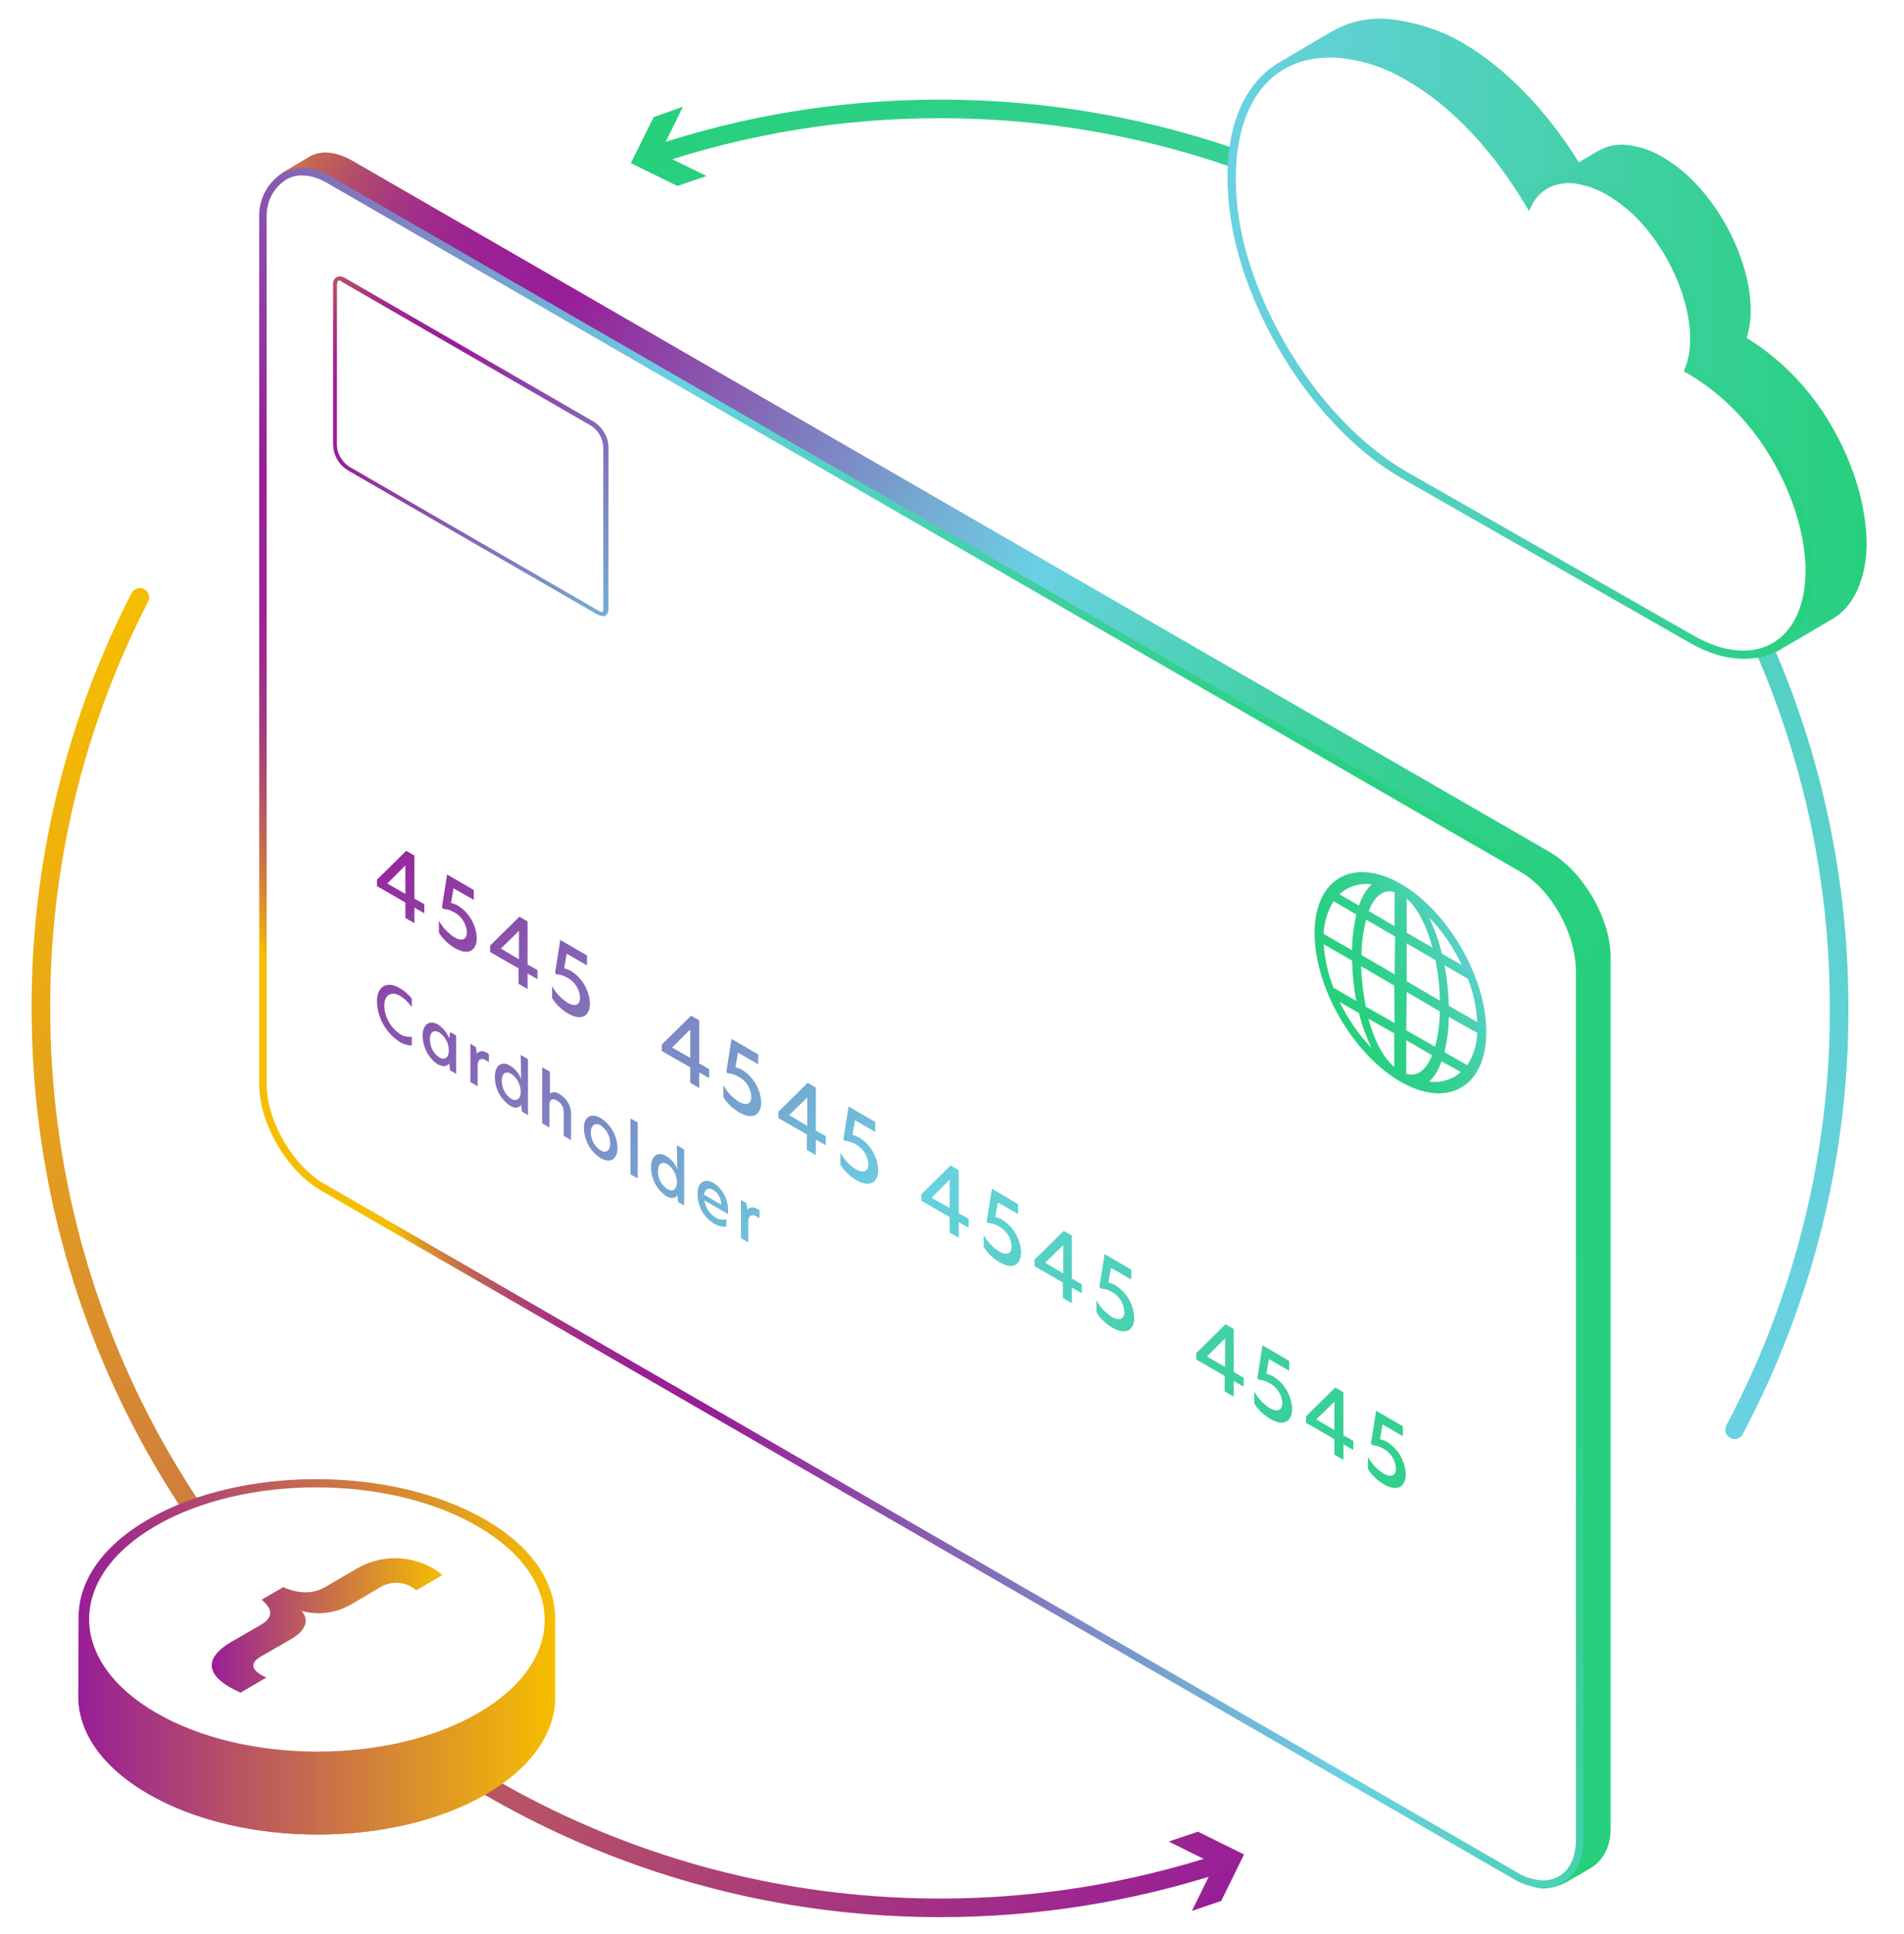 <svg width="512" height="520" viewBox="0 0 512 520" fill="none" xmlns="http://www.w3.org/2000/svg">
<path d="M466.439 384.398C484.953 349.454 494.673 310.575 494.557 271.118C494.557 137.588 386.252 29.283 252.722 29.283C226.572 29.283 200.653 33.449 175.891 41.78" stroke="url(#paint0_linear_922_51110)" stroke-width="5" stroke-miterlimit="10" stroke-linecap="round"/>
<path d="M183.642 28.705L177.509 41.202L190.006 47.334L182.137 49.996L169.641 43.863L175.773 31.482L183.642 28.705Z" fill="url(#paint1_linear_922_51110)"/>
<path d="M416.796 229.115L94.889 43.284C90.261 40.623 86.211 40.392 83.203 42.127L76.376 46.177C72.673 48.491 70.706 52.773 70.706 57.17L70.012 291.02C70.012 298.888 74.062 308.03 79.963 314.278C81.814 316.361 84.013 318.096 86.327 319.485L408.002 505.2C410.084 506.473 412.746 507.746 415.06 507.746C417.837 507.63 420.151 506.82 422.465 505.316C425.937 503.349 427.672 502.307 427.672 502.307C430.681 500.572 433.111 496.985 433.111 491.778V257.58C433.226 247.166 425.821 234.438 416.796 229.115Z" fill="url(#paint2_linear_922_51110)"/>
<path d="M414.945 506.586C412.284 506.47 409.623 505.66 407.424 504.272L86.675 319.135C77.881 314.044 70.707 301.663 70.707 291.48L71.401 58.324C71.401 53.117 73.253 49.183 76.608 47.332C79.964 45.365 84.245 45.827 88.874 48.373L409.623 233.51C418.417 238.601 425.591 250.982 425.591 261.164L424.896 494.321C424.896 499.528 423.045 503.462 419.689 505.313C418.185 506.123 416.565 506.586 414.945 506.586Z" fill="white"/>
<path d="M414.942 506.589C412.28 506.473 409.619 505.663 407.421 504.275L86.672 319.138C77.878 314.047 70.704 301.666 70.704 291.484V58.327C70.588 53.815 72.786 49.649 76.605 47.335C77.993 46.525 79.613 46.178 81.233 46.178C83.663 46.178 86.209 46.988 88.754 48.492L409.503 233.628C418.066 238.604 424.777 250.754 424.777 261.283V494.44C424.777 499.647 422.926 503.581 419.57 505.432C418.182 506.126 416.677 506.589 414.942 506.589Z" stroke="url(#paint3_linear_922_51110)" stroke-width="2" stroke-miterlimit="10"/>
<path d="M162 165.594C161.421 165.594 160.958 165.363 160.495 165.131L93.383 126.368C91.069 124.864 89.681 122.434 89.565 119.657V76.497C89.449 75.687 89.796 74.993 90.491 74.53C91.3 74.183 92.111 74.299 92.805 74.761L159.917 113.524C162.115 115.029 163.619 117.574 163.619 120.236V163.511C163.735 164.321 163.388 165.015 162.81 165.594C162.462 165.594 162.231 165.71 162 165.594ZM91.185 75.456C91.069 75.456 91.069 75.456 90.953 75.456C90.838 75.456 90.722 75.803 90.606 76.497V119.773C90.722 122.087 91.995 124.17 93.846 125.443L160.958 164.205C161.537 164.553 161.884 164.553 162 164.553C162.115 164.553 162.231 164.205 162.231 163.511V120.236C162.115 117.921 160.958 115.839 159.107 114.566L91.995 75.803C91.879 75.571 91.532 75.456 91.185 75.456Z" fill="url(#paint4_linear_922_51110)"/>
<path d="M331.75 368.891L334.412 370.395V372.825L331.75 371.321V375.486L329.32 374.098V369.932L321.684 365.535V363.799L329.552 356.047L331.75 357.32V368.891ZM329.436 367.502V359.865L324.576 364.725L329.436 367.502Z" fill="url(#paint5_linear_922_51110)"/>
<path d="M346.673 365.888V368.55L341.235 365.425L340.541 369.36C341.119 369.475 341.582 369.707 342.161 369.938C345.285 371.789 347.252 375.029 347.483 378.732C347.483 381.741 345.632 383.823 341.582 381.509C339.846 380.468 338.342 379.079 337.301 377.344V374.104C338.226 375.955 339.731 377.459 341.466 378.616C343.549 379.773 344.822 379.195 344.822 377.228C344.706 374.914 343.318 372.831 341.235 371.789C340.425 371.327 339.384 370.979 338.458 370.979L338.111 370.517L339.499 361.723L346.673 365.888Z" fill="url(#paint6_linear_922_51110)"/>
<path d="M219.395 303.984L222.056 305.489V307.919L219.395 306.414V310.58L216.965 309.191V305.026L209.328 300.629V298.893L217.196 291.141L219.395 292.413V303.984ZM217.081 302.712V295.075L212.221 299.819L217.081 302.712Z" fill="url(#paint7_linear_922_51110)"/>
<path d="M185.606 276.791V284.428L180.746 281.65L185.606 276.791ZM188.036 274.361L185.837 273.088L177.969 280.84V282.576L185.606 286.973V291.139L188.036 292.527V288.362L190.697 289.866V287.436L188.036 285.932V274.361ZM185.606 284.543L180.746 281.766Z" fill="url(#paint8_linear_922_51110)"/>
<path d="M127.404 239.294V241.956L121.965 238.832L121.271 242.766C121.85 242.882 122.313 243.113 122.891 243.344C126.015 245.196 127.982 248.436 128.214 252.138C128.214 255.147 126.362 257.23 122.313 254.915C120.577 253.874 119.073 252.485 118.031 250.75V247.51C118.957 249.361 120.461 250.866 122.197 252.023C124.28 253.18 125.552 252.601 125.552 250.634C125.437 248.32 124.048 246.237 121.965 245.196C121.155 244.733 120.114 244.386 119.188 244.386L118.841 243.923L120.23 235.129L127.404 239.294Z" fill="url(#paint9_linear_922_51110)"/>
<path d="M157.837 256.886V259.548L152.399 256.423L151.705 260.358C152.283 260.473 152.746 260.705 153.325 260.936C156.449 262.788 158.416 266.027 158.647 269.73C158.647 272.739 156.796 274.821 152.746 272.507C151.01 271.466 149.506 270.077 148.465 268.342V265.102C149.391 266.953 150.895 268.457 152.63 269.614C154.713 270.772 155.986 270.193 155.986 268.226C155.87 265.912 154.482 263.829 152.399 262.787C151.589 262.325 150.548 261.978 149.622 261.978L149.275 261.515L150.663 252.721L157.837 256.886Z" fill="url(#paint10_linear_922_51110)"/>
<path d="M203.888 283.5V286.161L198.45 283.037L197.756 286.971C198.334 287.087 198.797 287.318 199.375 287.549C202.5 289.401 204.467 292.641 204.698 296.343C204.698 299.352 202.847 301.435 198.797 299.12C197.061 298.079 195.557 296.691 194.516 294.955V291.715C195.441 293.566 196.946 295.071 198.681 296.228C200.764 297.385 202.037 296.806 202.037 294.839C201.921 292.525 200.533 290.442 198.45 289.401C197.64 288.938 196.598 288.591 195.673 288.591L195.326 288.128L196.714 279.334L203.888 283.5Z" fill="url(#paint11_linear_922_51110)"/>
<path d="M235.361 301.669V304.331L229.922 301.207L229.228 305.141C229.807 305.257 230.27 305.488 230.848 305.719C233.972 307.571 235.939 310.811 236.171 314.513C236.171 317.522 234.319 319.605 230.27 317.29C228.534 316.249 227.03 314.86 225.988 313.125V309.885C226.914 311.736 228.418 313.241 230.154 314.398C232.237 315.555 233.509 314.976 233.509 313.009C233.394 310.695 232.005 308.612 229.922 307.571C229.112 307.108 228.071 306.761 227.145 306.761L226.798 306.298L228.187 297.504L235.361 301.669Z" fill="url(#paint12_linear_922_51110)"/>
<path d="M257.809 326.195L260.47 327.7V330.13L257.809 328.625V332.791L255.379 331.402V327.237L247.742 322.84V321.104L255.61 313.352L257.809 314.624V326.195ZM255.379 324.807V317.17L250.519 322.03L255.379 324.807Z" fill="url(#paint13_linear_922_51110)"/>
<path d="M273.776 323.763V326.425L268.338 323.3L267.644 327.235C268.222 327.35 268.685 327.582 269.264 327.813C272.388 329.664 274.355 332.904 274.586 336.607C274.586 339.616 272.735 341.698 268.801 339.384C267.065 338.343 265.561 336.954 264.52 335.219V331.979C265.445 333.83 266.949 335.334 268.685 336.491C270.768 337.648 272.041 337.07 272.041 335.103C271.925 332.789 270.536 330.706 268.454 329.664C267.644 329.202 266.602 328.854 265.677 328.854L265.329 328.392L266.718 319.598L273.776 323.763Z" fill="url(#paint14_linear_922_51110)"/>
<path d="M288.243 343.785L290.904 345.29V347.719L288.243 346.215V350.381L285.813 348.992V344.827L278.176 340.43V338.694L286.044 330.941L288.243 332.214V343.785ZM285.928 342.397V334.76L281.069 339.504L285.928 342.397Z" fill="url(#paint15_linear_922_51110)"/>
<path d="M304.208 341.355V344.016L298.77 340.892L298.076 344.826C298.654 344.942 299.117 345.173 299.696 345.405C302.82 347.256 304.787 350.496 305.018 354.199C305.018 357.207 303.167 359.29 299.117 356.976C297.382 355.934 295.877 354.546 294.836 352.81V349.57C295.762 351.422 297.266 352.926 299.002 354.083C301.084 355.24 302.357 354.662 302.357 352.695C302.241 350.38 300.853 348.298 298.77 347.256C297.96 346.793 296.919 346.446 295.993 346.446L295.646 345.983L297.034 337.189L304.208 341.355Z" fill="url(#paint16_linear_922_51110)"/>
<path d="M361.254 385.902L363.916 387.407V389.837L361.254 388.332V392.498L358.824 391.109V386.944L351.188 382.547V380.811L359.056 373.059L361.254 374.331V385.902ZM358.824 384.514V376.877L353.965 381.621L358.824 384.514Z" fill="url(#paint17_linear_922_51110)"/>
<path d="M377.224 383.47V386.132L371.786 383.007L371.091 386.942C371.67 387.057 372.133 387.289 372.711 387.52C375.836 389.371 377.803 392.611 378.034 396.314C378.034 399.323 376.183 401.405 372.133 399.091C370.397 398.05 368.893 396.661 367.852 394.926V391.686C368.777 393.537 370.281 395.041 372.017 396.198C374.1 397.356 375.373 396.777 375.373 394.81C375.257 392.496 373.868 390.413 371.786 389.371C370.976 388.909 369.934 388.562 369.009 388.562L368.662 388.099L370.05 379.305L377.224 383.47Z" fill="url(#paint18_linear_922_51110)"/>
<path d="M111.434 241.609L114.095 243.114V245.544L111.434 244.039V248.205L109.004 246.816V242.651L101.367 238.254V236.518L109.235 228.766L111.434 230.038V241.609ZM109.004 240.337V232.7L104.144 237.56L109.004 240.337Z" fill="url(#paint19_linear_922_51110)"/>
<path d="M141.868 259.318L144.529 260.823V263.253L141.868 261.748V265.914L139.438 264.525V260.36L131.801 255.963V254.227L139.669 246.475L141.868 247.747V259.318ZM139.553 257.93V250.293L134.694 255.037L139.553 257.93Z" fill="url(#paint20_linear_922_51110)"/>
<path d="M140.017 283.619L141.984 284.776V299.819L140.364 298.893L140.133 297.042C139.554 297.967 138.397 298.083 137.124 297.273C134.578 295.537 133.074 292.645 133.074 289.52C133.074 286.28 135.041 285.239 137.124 286.512C138.513 287.322 139.554 288.595 140.133 290.099L140.017 283.619ZM137.471 295.422C138.86 296.232 140.017 295.537 140.017 293.57C140.017 291.603 139.091 289.867 137.471 288.71C135.967 287.9 134.926 288.595 134.926 290.562C134.926 292.529 135.851 294.38 137.471 295.422Z" fill="url(#paint21_linear_922_51110)"/>
<path d="M121.038 277.479L122.658 278.405V288.703L121.038 287.777L120.807 285.926C120.113 286.852 119.071 286.852 117.683 286.157C115.137 284.422 113.749 281.529 113.633 278.52C113.633 275.281 115.6 274.239 117.683 275.396C119.071 276.322 120.228 277.595 120.807 279.215L121.038 277.479ZM118.146 284.306C119.534 285.116 120.691 284.422 120.691 282.455C120.691 280.487 119.765 278.752 118.146 277.595C116.641 276.785 115.6 277.479 115.6 279.446C115.6 281.413 116.526 283.265 118.146 284.306Z" fill="url(#paint22_linear_922_51110)"/>
<path d="M107.5 265.682C108.773 266.376 109.814 267.417 110.74 268.459V270.773C109.93 269.616 108.888 268.574 107.616 267.764C105.417 266.492 103.334 267.302 103.334 270.426C103.45 273.55 105.07 276.327 107.616 278.063C108.541 278.641 109.698 278.873 110.74 278.757V281.071C109.583 281.071 108.426 280.724 107.5 280.145C103.797 277.715 101.483 273.666 101.367 269.269C101.367 264.987 104.26 263.715 107.5 265.682Z" fill="url(#paint23_linear_922_51110)"/>
<path d="M130.877 283.037C131.109 283.153 131.34 283.269 131.456 283.5V285.583C131.225 285.467 130.993 285.236 130.762 285.12C129.605 284.426 128.448 284.542 128.448 286.509V292.063L126.48 290.906V280.607L127.985 281.533L128.216 283.269C129.026 282.343 130.067 282.575 130.877 283.037Z" fill="url(#paint24_linear_922_51110)"/>
<path d="M147.884 288.13V294.031C148.694 293.452 149.619 293.568 150.429 294.147C152.396 295.304 153.669 297.387 153.553 299.701V306.528L151.586 305.371V299.238C151.702 297.849 151.008 296.577 149.735 295.882C148.694 295.304 147.768 295.42 147.768 296.924V303.172L145.801 302.015V286.973L147.884 288.13Z" fill="url(#paint25_linear_922_51110)"/>
<path d="M161.537 300.627C164.314 302.363 165.934 305.371 166.05 308.611C166.05 311.735 164.082 312.892 161.537 311.388C158.76 309.652 157.14 306.644 157.024 303.404C156.908 300.28 158.991 299.123 161.537 300.627ZM161.537 309.305C162.81 310.115 164.082 309.537 164.082 307.454C164.082 305.487 163.157 303.751 161.537 302.594C160.264 301.784 158.876 302.363 158.876 304.445C158.876 306.412 159.917 308.264 161.537 309.305Z" fill="url(#paint26_linear_922_51110)"/>
<path d="M171.491 301.782V316.824L169.523 315.783V300.74L171.491 301.782Z" fill="url(#paint27_linear_922_51110)"/>
<path d="M195.79 325.622C195.79 325.853 195.79 326.2 195.79 326.432L189.426 322.729C189.657 324.696 190.814 326.316 192.434 327.357C193.244 327.936 194.401 328.052 195.327 327.82V329.787C194.285 329.903 193.128 329.672 192.203 329.093C189.31 327.473 187.574 324.349 187.574 320.993C187.574 317.753 189.541 316.712 191.971 318.101C194.401 319.721 195.905 322.613 195.79 325.622ZM189.31 321.225L193.938 323.886C193.938 322.266 193.128 320.762 191.855 319.952C190.583 319.258 189.541 319.605 189.31 321.225Z" fill="url(#paint28_linear_922_51110)"/>
<path d="M182.021 307.918L183.988 309.075V324.117L182.368 323.192L182.136 321.34C181.558 322.266 180.401 322.382 179.128 321.572C176.582 319.836 175.078 316.943 175.078 313.819C175.078 310.579 177.045 309.538 179.128 310.811C180.517 311.621 181.558 312.894 182.136 314.398L182.021 307.918ZM179.475 319.72C180.864 320.53 182.021 319.836 182.021 317.869C182.021 315.902 181.095 314.166 179.475 313.009C177.971 312.199 176.929 312.894 176.929 314.861C176.929 316.828 177.855 318.679 179.475 319.72Z" fill="url(#paint29_linear_922_51110)"/>
<path d="M203.655 325.037C203.886 325.153 204.118 325.269 204.233 325.5V327.583C204.002 327.352 203.771 327.236 203.539 327.12C202.382 326.426 201.225 326.542 201.225 328.509V334.063L199.258 332.906V322.607L200.762 323.533L200.993 325.269C201.688 324.343 202.845 324.575 203.655 325.037Z" fill="url(#paint30_linear_922_51110)"/>
<path d="M376.762 237.674C363.918 230.269 353.504 236.17 353.504 250.865C353.504 265.561 363.802 283.38 376.53 290.785C389.258 298.191 399.672 292.174 399.672 277.594C399.788 263.015 389.49 245.08 376.762 237.674ZM358.595 242.303C359.058 241.608 359.637 241.03 360.215 240.451C362.529 238.253 365.769 237.327 368.893 237.79C367.968 238.6 367.273 239.526 366.695 240.567C366.232 241.493 365.769 242.418 365.422 243.46L360.215 240.451C359.637 241.03 359.058 241.608 358.595 242.303L364.728 245.89C364.034 249.014 363.571 252.254 363.571 255.494L355.934 251.097C356.05 247.973 356.975 244.964 358.595 242.303ZM355.934 253.874L363.571 258.271C363.686 261.974 364.034 265.561 364.728 269.148L358.595 265.561C357.091 261.858 356.281 257.924 355.934 253.874ZM368.778 281.76C365.306 278.057 362.414 273.892 360.215 269.379L365.422 272.387C366.232 275.627 367.389 278.751 368.778 281.76ZM374.91 286.851C371.786 284.19 369.472 279.446 367.968 273.892L374.91 277.826V286.851ZM375.026 275.049L367.273 270.652C366.579 267.065 366.116 263.362 366.001 259.775L374.91 264.982L375.026 275.049ZM375.026 261.973L366.116 256.767C366.116 253.527 366.579 250.402 367.389 247.278L375.142 251.791L375.026 261.973ZM375.026 249.014L368.083 244.964C368.315 244.27 368.662 243.691 368.893 243.113C370.05 241.03 372.018 238.947 375.026 239.873V249.014ZM394.697 263.131C396.201 266.833 397.011 270.767 397.242 274.817L389.606 270.42C389.49 266.833 389.143 263.131 388.448 259.544L394.697 263.131ZM393.077 259.428L387.754 256.419C386.944 253.064 385.787 249.824 384.283 246.7C387.986 250.402 390.878 254.799 393.077 259.428ZM378.266 241.608C381.39 244.27 383.704 249.245 385.209 254.799L378.266 250.75V241.608ZM378.266 253.642L386.019 258.155C386.713 261.742 387.176 265.329 387.176 269.032L378.266 263.825V253.642ZM378.266 266.718L387.176 271.925C387.176 275.164 386.713 278.289 385.903 281.413L378.15 277.016L378.266 266.718ZM378.15 288.703V279.677L385.093 283.727C384.861 284.306 384.63 284.884 384.283 285.463C383.126 287.545 381.159 289.628 378.15 288.703ZM392.845 288.24C390.531 290.323 387.291 291.248 384.283 290.785C385.209 289.975 385.903 289.05 386.481 288.008C386.944 287.198 387.291 286.273 387.638 285.347L392.845 288.24ZM397.242 277.71C397.127 280.834 396.201 283.843 394.581 286.388L388.448 282.917C389.143 279.793 389.606 276.553 389.606 273.429L397.242 277.71Z" fill="url(#paint31_linear_922_51110)"/>
<path d="M37.614 160.617C20.026 194.752 10.885 232.705 11.001 271.121C11.001 404.65 119.306 512.955 252.836 512.955C278.523 512.955 303.98 508.905 328.395 500.921" stroke="url(#paint32_linear_922_51110)" stroke-width="5" stroke-miterlimit="10" stroke-linecap="round"/>
<path d="M320.526 513.761L326.658 501.265L314.277 495.132L322.146 492.471L334.527 498.603L328.394 511.1L320.526 513.761Z" fill="url(#paint33_linear_922_51110)"/>
<path d="M492.932 115.252C487.378 105.301 479.394 96.854 469.674 90.837C473.377 79.844 467.476 61.562 456.136 49.528C453.475 46.636 450.466 44.206 447.111 42.239C444.218 40.503 440.978 39.346 437.622 38.999C434.961 38.651 432.184 39.23 429.87 40.503L424.547 43.627C415.637 29.279 404.645 18.171 393.421 11.575C387.751 8.22 380.924 6.021 374.329 5.211C368.89 4.517 363.336 5.558 358.592 8.22C358.592 8.22 347.6 14.584 344.244 16.666C335.334 21.989 330.938 31.94 330.938 47.214C331.053 55.082 332.326 62.951 334.756 70.472C342.393 94.887 359.287 117.566 378.147 128.443L455.558 172.644C464.236 177.62 472.22 178.314 478.005 175.074L492.816 166.396C498.486 163.04 501.957 155.635 501.957 145.683C501.726 135.964 498.602 125.203 492.932 115.252Z" fill="url(#paint34_linear_922_51110)"/>
<path d="M468.75 176.113C464.353 176.113 459.725 174.724 454.865 171.947L377.455 127.746C358.941 117.1 342.279 94.768 334.757 70.816C332.443 63.411 331.17 55.774 331.055 47.906C331.055 36.219 334.063 26.962 339.964 21.177C344.477 16.664 350.494 14.35 357.437 14.35C358.478 14.35 359.519 14.35 360.561 14.465C367.156 15.275 373.289 17.358 378.959 20.714C390.761 27.541 402.101 39.459 410.895 54.385C413.093 50.451 416.912 48.137 421.772 48.137C422.234 48.137 422.813 48.137 423.276 48.253C426.631 48.716 429.871 49.757 432.764 51.493C436.004 53.46 439.012 55.774 441.558 58.551C452.782 70.469 458.452 88.751 454.286 99.397L454.402 99.512C475.345 111.546 486.685 136.308 486.685 153.318C486.685 161.07 484.602 167.319 480.552 171.369C477.428 174.493 473.378 176.113 468.75 176.113Z" stroke="url(#paint35_linear_922_51110)" stroke-width="2" stroke-miterlimit="10"/>
<path d="M432.182 52.416C435.306 54.267 438.199 56.581 440.745 59.243C451.622 70.93 457.291 88.633 453.126 98.931L452.779 99.857L453.82 100.436C474.417 112.354 485.409 136.422 485.525 153.315C485.525 172.523 472.102 180.392 455.44 170.903L378.03 126.702C359.748 116.057 343.317 94.072 335.911 70.467C333.597 63.177 332.324 55.54 332.324 47.903C332.324 26.381 343.085 14 360.558 15.62C366.922 16.314 373.054 18.397 378.493 21.753C390.179 28.464 401.519 40.382 410.429 55.54L411.239 56.813L411.586 55.887C413.553 51.259 417.834 48.829 423.273 49.292C426.397 49.755 429.405 50.796 432.182 52.416Z" fill="white"/>
<path d="M149.273 435.423C149.273 425.588 143.372 416.099 130.413 408.578C105.304 394.115 64.689 394.115 39.812 408.578C27.43 415.752 21.182 425.241 21.182 434.729L21.066 456.02C21.066 465.623 27.315 475.112 40.043 482.402C65.152 496.865 105.766 496.865 130.644 482.402C143.025 475.227 149.273 465.739 149.273 456.367V435.423Z" fill="url(#paint36_linear_922_51110)"/>
<g filter="url(#filter0_f_922_51110)">
<path d="M149.273 435.423C149.273 425.588 143.372 416.099 130.413 408.578C105.304 394.115 64.689 394.115 39.812 408.578C27.43 415.752 21.182 425.241 21.182 434.729L21.066 456.02C21.066 465.623 27.315 475.112 40.043 482.402C65.152 496.865 105.766 496.865 130.644 482.402C143.025 475.227 149.273 465.739 149.273 456.367V435.423Z" fill="url(#paint37_linear_922_51110)"/>
</g>
<path d="M128.329 410.314C104.377 396.429 65.614 396.429 41.778 410.314C17.942 424.2 18.057 446.647 42.009 460.533C65.961 474.418 104.84 474.418 128.676 460.533C152.513 446.647 152.397 424.2 128.329 410.314Z" fill="white"/>
<path d="M116.41 421.654C109.93 417.951 102.062 418.066 95.698 421.885L87.598 426.629C85.399 427.902 81.812 429.175 76.142 426.745L70.357 430.1C74.407 433.456 72.324 435.539 70.241 436.812L62.026 441.556C55.778 445.258 54.852 449.54 61.679 453.59C62.72 454.168 63.646 454.631 64.687 455.094L71.63 451.044C71.167 450.813 70.82 450.697 70.473 450.465C67.001 448.498 67.696 446.763 70.357 445.258L78.225 440.746C81.35 438.894 83.664 436.233 81.118 433.109C85.631 434.382 90.375 433.687 94.425 431.373L102.062 426.86C104.839 425.125 108.31 425.125 110.971 426.86C111.318 427.092 111.666 427.323 112.013 427.555L118.955 423.505C118.261 422.811 117.335 422.232 116.41 421.654Z" fill="url(#paint38_linear_922_51110)"/>
<defs>
<filter id="filter0_f_922_51110" x="6.066" y="382.73" width="158.207" height="125.52" filterUnits="userSpaceOnUse" color-interpolation-filters="sRGB">
<feFlood flood-opacity="0" result="BackgroundImageFix"/>
<feBlend mode="normal" in="SourceGraphic" in2="BackgroundImageFix" result="shape"/>
<feGaussianBlur stdDeviation="7.5" result="effect1_foregroundBlur_922_51110"/>
</filter>
<linearGradient id="paint0_linear_922_51110" x1="206.161" y1="3.314" x2="528.842" y2="325.994" gradientUnits="userSpaceOnUse">
<stop stop-color="#26D07C"/>
<stop offset="0.366" stop-color="#3DD09F"/>
<stop offset="1" stop-color="#6AD1E3"/>
</linearGradient>
<linearGradient id="paint1_linear_922_51110" x1="174.914" y1="34.56" x2="497.594" y2="357.24" gradientUnits="userSpaceOnUse">
<stop stop-color="#26D07C"/>
<stop offset="0.366" stop-color="#3DD09F"/>
<stop offset="1" stop-color="#6AD1E3"/>
</linearGradient>
<linearGradient id="paint2_linear_922_51110" x1="5.763" y1="135.091" x2="399.112" y2="357.695" gradientUnits="userSpaceOnUse">
<stop stop-color="#F6BE00"/>
<stop offset="0.007" stop-color="#EDAF0E"/>
<stop offset="0.029" stop-color="#D68833"/>
<stop offset="0.051" stop-color="#C36752"/>
<stop offset="0.076" stop-color="#B34D6B"/>
<stop offset="0.102" stop-color="#A7387F"/>
<stop offset="0.132" stop-color="#9F298C"/>
<stop offset="0.167" stop-color="#9A2195"/>
<stop offset="0.223" stop-color="#981E97"/>
<stop offset="0.3" stop-color="#8C4BAA"/>
<stop offset="0.47" stop-color="#74ABD3"/>
<stop offset="0.547" stop-color="#6AD1E3"/>
<stop offset="0.554" stop-color="#68D1E0"/>
<stop offset="0.643" stop-color="#50D1BC"/>
<stop offset="0.732" stop-color="#3ED0A0"/>
<stop offset="0.821" stop-color="#31D08C"/>
<stop offset="0.91" stop-color="#29D080"/>
<stop offset="1" stop-color="#26D07C"/>
</linearGradient>
<linearGradient id="paint3_linear_922_51110" x1="94.23" y1="349.734" x2="401.64" y2="203.123" gradientUnits="userSpaceOnUse">
<stop offset="0.055" stop-color="#F6BE00"/>
<stop offset="0.06" stop-color="#EDAF0E"/>
<stop offset="0.076" stop-color="#D68833"/>
<stop offset="0.093" stop-color="#C36752"/>
<stop offset="0.112" stop-color="#B34D6B"/>
<stop offset="0.132" stop-color="#A7387F"/>
<stop offset="0.154" stop-color="#9F298C"/>
<stop offset="0.181" stop-color="#9A2195"/>
<stop offset="0.223" stop-color="#981E97"/>
<stop offset="0.3" stop-color="#8C4BAA"/>
<stop offset="0.47" stop-color="#74ABD3"/>
<stop offset="0.547" stop-color="#6AD1E3"/>
<stop offset="0.554" stop-color="#68D1E0"/>
<stop offset="0.643" stop-color="#50D1BC"/>
<stop offset="0.732" stop-color="#3ED0A0"/>
<stop offset="0.821" stop-color="#31D08C"/>
<stop offset="0.91" stop-color="#29D080"/>
<stop offset="1" stop-color="#26D07C"/>
</linearGradient>
<linearGradient id="paint4_linear_922_51110" x1="65.02" y1="52.733" x2="276.74" y2="283.916" gradientUnits="userSpaceOnUse">
<stop offset="0.055" stop-color="#F6BE00"/>
<stop offset="0.06" stop-color="#EDAF0E"/>
<stop offset="0.076" stop-color="#D68833"/>
<stop offset="0.093" stop-color="#C36752"/>
<stop offset="0.112" stop-color="#B34D6B"/>
<stop offset="0.132" stop-color="#A7387F"/>
<stop offset="0.154" stop-color="#9F298C"/>
<stop offset="0.181" stop-color="#9A2195"/>
<stop offset="0.223" stop-color="#981E97"/>
<stop offset="0.3" stop-color="#8C4BAA"/>
<stop offset="0.47" stop-color="#74ABD3"/>
<stop offset="0.547" stop-color="#6AD1E3"/>
<stop offset="0.554" stop-color="#68D1E0"/>
<stop offset="0.643" stop-color="#50D1BC"/>
<stop offset="0.732" stop-color="#3ED0A0"/>
<stop offset="0.821" stop-color="#31D08C"/>
<stop offset="0.91" stop-color="#29D080"/>
<stop offset="1" stop-color="#26D07C"/>
</linearGradient>
<linearGradient id="paint5_linear_922_51110" x1="96.262" y1="78.747" x2="420.274" y2="476.089" gradientUnits="userSpaceOnUse">
<stop offset="0.055" stop-color="#F6BE00"/>
<stop offset="0.06" stop-color="#EDAF0E"/>
<stop offset="0.076" stop-color="#D68833"/>
<stop offset="0.093" stop-color="#C36752"/>
<stop offset="0.112" stop-color="#B34D6B"/>
<stop offset="0.132" stop-color="#A7387F"/>
<stop offset="0.154" stop-color="#9F298C"/>
<stop offset="0.181" stop-color="#9A2195"/>
<stop offset="0.223" stop-color="#981E97"/>
<stop offset="0.3" stop-color="#8C4BAA"/>
<stop offset="0.47" stop-color="#74ABD3"/>
<stop offset="0.547" stop-color="#6AD1E3"/>
<stop offset="0.554" stop-color="#68D1E0"/>
<stop offset="0.643" stop-color="#50D1BC"/>
<stop offset="0.732" stop-color="#3ED0A0"/>
<stop offset="0.821" stop-color="#31D08C"/>
<stop offset="0.91" stop-color="#29D080"/>
<stop offset="1" stop-color="#26D07C"/>
</linearGradient>
<linearGradient id="paint6_linear_922_51110" x1="100.347" y1="75.419" x2="424.359" y2="472.76" gradientUnits="userSpaceOnUse">
<stop offset="0.055" stop-color="#F6BE00"/>
<stop offset="0.06" stop-color="#EDAF0E"/>
<stop offset="0.076" stop-color="#D68833"/>
<stop offset="0.093" stop-color="#C36752"/>
<stop offset="0.112" stop-color="#B34D6B"/>
<stop offset="0.132" stop-color="#A7387F"/>
<stop offset="0.154" stop-color="#9F298C"/>
<stop offset="0.181" stop-color="#9A2195"/>
<stop offset="0.223" stop-color="#981E97"/>
<stop offset="0.3" stop-color="#8C4BAA"/>
<stop offset="0.47" stop-color="#74ABD3"/>
<stop offset="0.547" stop-color="#6AD1E3"/>
<stop offset="0.554" stop-color="#68D1E0"/>
<stop offset="0.643" stop-color="#50D1BC"/>
<stop offset="0.732" stop-color="#3ED0A0"/>
<stop offset="0.821" stop-color="#31D08C"/>
<stop offset="0.91" stop-color="#29D080"/>
<stop offset="1" stop-color="#26D07C"/>
</linearGradient>
<linearGradient id="paint7_linear_922_51110" x1="60.553" y1="107.873" x2="384.565" y2="505.214" gradientUnits="userSpaceOnUse">
<stop offset="0.055" stop-color="#F6BE00"/>
<stop offset="0.06" stop-color="#EDAF0E"/>
<stop offset="0.076" stop-color="#D68833"/>
<stop offset="0.093" stop-color="#C36752"/>
<stop offset="0.112" stop-color="#B34D6B"/>
<stop offset="0.132" stop-color="#A7387F"/>
<stop offset="0.154" stop-color="#9F298C"/>
<stop offset="0.181" stop-color="#9A2195"/>
<stop offset="0.223" stop-color="#981E97"/>
<stop offset="0.3" stop-color="#8C4BAA"/>
<stop offset="0.47" stop-color="#74ABD3"/>
<stop offset="0.547" stop-color="#6AD1E3"/>
<stop offset="0.554" stop-color="#68D1E0"/>
<stop offset="0.643" stop-color="#50D1BC"/>
<stop offset="0.732" stop-color="#3ED0A0"/>
<stop offset="0.821" stop-color="#31D08C"/>
<stop offset="0.91" stop-color="#29D080"/>
<stop offset="1" stop-color="#26D07C"/>
</linearGradient>
<linearGradient id="paint8_linear_922_51110" x1="-186.502" y1="-174.681" x2="711.997" y2="927.162" gradientUnits="userSpaceOnUse">
<stop offset="0.055" stop-color="#F6BE00"/>
<stop offset="0.06" stop-color="#EDAF0E"/>
<stop offset="0.076" stop-color="#D68833"/>
<stop offset="0.093" stop-color="#C36752"/>
<stop offset="0.112" stop-color="#B34D6B"/>
<stop offset="0.132" stop-color="#A7387F"/>
<stop offset="0.154" stop-color="#9F298C"/>
<stop offset="0.181" stop-color="#9A2195"/>
<stop offset="0.223" stop-color="#981E97"/>
<stop offset="0.3" stop-color="#8C4BAA"/>
<stop offset="0.47" stop-color="#74ABD3"/>
<stop offset="0.547" stop-color="#6AD1E3"/>
<stop offset="0.554" stop-color="#68D1E0"/>
<stop offset="0.643" stop-color="#50D1BC"/>
<stop offset="0.732" stop-color="#3ED0A0"/>
<stop offset="0.821" stop-color="#31D08C"/>
<stop offset="0.91" stop-color="#29D080"/>
<stop offset="1" stop-color="#26D07C"/>
</linearGradient>
<linearGradient id="paint9_linear_922_51110" x1="30.64" y1="132.258" x2="354.652" y2="529.599" gradientUnits="userSpaceOnUse">
<stop offset="0.055" stop-color="#F6BE00"/>
<stop offset="0.06" stop-color="#EDAF0E"/>
<stop offset="0.076" stop-color="#D68833"/>
<stop offset="0.093" stop-color="#C36752"/>
<stop offset="0.112" stop-color="#B34D6B"/>
<stop offset="0.132" stop-color="#A7387F"/>
<stop offset="0.154" stop-color="#9F298C"/>
<stop offset="0.181" stop-color="#9A2195"/>
<stop offset="0.223" stop-color="#981E97"/>
<stop offset="0.3" stop-color="#8C4BAA"/>
<stop offset="0.47" stop-color="#74ABD3"/>
<stop offset="0.547" stop-color="#6AD1E3"/>
<stop offset="0.554" stop-color="#68D1E0"/>
<stop offset="0.643" stop-color="#50D1BC"/>
<stop offset="0.732" stop-color="#3ED0A0"/>
<stop offset="0.821" stop-color="#31D08C"/>
<stop offset="0.91" stop-color="#29D080"/>
<stop offset="1" stop-color="#26D07C"/>
</linearGradient>
<linearGradient id="paint10_linear_922_51110" x1="40.333" y1="124.358" x2="364.345" y2="521.699" gradientUnits="userSpaceOnUse">
<stop offset="0.055" stop-color="#F6BE00"/>
<stop offset="0.06" stop-color="#EDAF0E"/>
<stop offset="0.076" stop-color="#D68833"/>
<stop offset="0.093" stop-color="#C36752"/>
<stop offset="0.112" stop-color="#B34D6B"/>
<stop offset="0.132" stop-color="#A7387F"/>
<stop offset="0.154" stop-color="#9F298C"/>
<stop offset="0.181" stop-color="#9A2195"/>
<stop offset="0.223" stop-color="#981E97"/>
<stop offset="0.3" stop-color="#8C4BAA"/>
<stop offset="0.47" stop-color="#74ABD3"/>
<stop offset="0.547" stop-color="#6AD1E3"/>
<stop offset="0.554" stop-color="#68D1E0"/>
<stop offset="0.643" stop-color="#50D1BC"/>
<stop offset="0.732" stop-color="#3ED0A0"/>
<stop offset="0.821" stop-color="#31D08C"/>
<stop offset="0.91" stop-color="#29D080"/>
<stop offset="1" stop-color="#26D07C"/>
</linearGradient>
<linearGradient id="paint11_linear_922_51110" x1="54.972" y1="112.419" x2="378.984" y2="509.76" gradientUnits="userSpaceOnUse">
<stop offset="0.055" stop-color="#F6BE00"/>
<stop offset="0.06" stop-color="#EDAF0E"/>
<stop offset="0.076" stop-color="#D68833"/>
<stop offset="0.093" stop-color="#C36752"/>
<stop offset="0.112" stop-color="#B34D6B"/>
<stop offset="0.132" stop-color="#A7387F"/>
<stop offset="0.154" stop-color="#9F298C"/>
<stop offset="0.181" stop-color="#9A2195"/>
<stop offset="0.223" stop-color="#981E97"/>
<stop offset="0.3" stop-color="#8C4BAA"/>
<stop offset="0.47" stop-color="#74ABD3"/>
<stop offset="0.547" stop-color="#6AD1E3"/>
<stop offset="0.554" stop-color="#68D1E0"/>
<stop offset="0.643" stop-color="#50D1BC"/>
<stop offset="0.732" stop-color="#3ED0A0"/>
<stop offset="0.821" stop-color="#31D08C"/>
<stop offset="0.91" stop-color="#29D080"/>
<stop offset="1" stop-color="#26D07C"/>
</linearGradient>
<linearGradient id="paint12_linear_922_51110" x1="64.972" y1="104.266" x2="388.985" y2="501.609" gradientUnits="userSpaceOnUse">
<stop offset="0.055" stop-color="#F6BE00"/>
<stop offset="0.06" stop-color="#EDAF0E"/>
<stop offset="0.076" stop-color="#D68833"/>
<stop offset="0.093" stop-color="#C36752"/>
<stop offset="0.112" stop-color="#B34D6B"/>
<stop offset="0.132" stop-color="#A7387F"/>
<stop offset="0.154" stop-color="#9F298C"/>
<stop offset="0.181" stop-color="#9A2195"/>
<stop offset="0.223" stop-color="#981E97"/>
<stop offset="0.3" stop-color="#8C4BAA"/>
<stop offset="0.47" stop-color="#74ABD3"/>
<stop offset="0.547" stop-color="#6AD1E3"/>
<stop offset="0.554" stop-color="#68D1E0"/>
<stop offset="0.643" stop-color="#50D1BC"/>
<stop offset="0.732" stop-color="#3ED0A0"/>
<stop offset="0.821" stop-color="#31D08C"/>
<stop offset="0.91" stop-color="#29D080"/>
<stop offset="1" stop-color="#26D07C"/>
</linearGradient>
<linearGradient id="paint13_linear_922_51110" x1="72.737" y1="97.931" x2="396.749" y2="495.272" gradientUnits="userSpaceOnUse">
<stop offset="0.055" stop-color="#F6BE00"/>
<stop offset="0.06" stop-color="#EDAF0E"/>
<stop offset="0.076" stop-color="#D68833"/>
<stop offset="0.093" stop-color="#C36752"/>
<stop offset="0.112" stop-color="#B34D6B"/>
<stop offset="0.132" stop-color="#A7387F"/>
<stop offset="0.154" stop-color="#9F298C"/>
<stop offset="0.181" stop-color="#9A2195"/>
<stop offset="0.223" stop-color="#981E97"/>
<stop offset="0.3" stop-color="#8C4BAA"/>
<stop offset="0.47" stop-color="#74ABD3"/>
<stop offset="0.547" stop-color="#6AD1E3"/>
<stop offset="0.554" stop-color="#68D1E0"/>
<stop offset="0.643" stop-color="#50D1BC"/>
<stop offset="0.732" stop-color="#3ED0A0"/>
<stop offset="0.821" stop-color="#31D08C"/>
<stop offset="0.91" stop-color="#29D080"/>
<stop offset="1" stop-color="#26D07C"/>
</linearGradient>
<linearGradient id="paint14_linear_922_51110" x1="77.162" y1="94.32" x2="401.174" y2="491.66" gradientUnits="userSpaceOnUse">
<stop offset="0.055" stop-color="#F6BE00"/>
<stop offset="0.06" stop-color="#EDAF0E"/>
<stop offset="0.076" stop-color="#D68833"/>
<stop offset="0.093" stop-color="#C36752"/>
<stop offset="0.112" stop-color="#B34D6B"/>
<stop offset="0.132" stop-color="#A7387F"/>
<stop offset="0.154" stop-color="#9F298C"/>
<stop offset="0.181" stop-color="#9A2195"/>
<stop offset="0.223" stop-color="#981E97"/>
<stop offset="0.3" stop-color="#8C4BAA"/>
<stop offset="0.47" stop-color="#74ABD3"/>
<stop offset="0.547" stop-color="#6AD1E3"/>
<stop offset="0.554" stop-color="#68D1E0"/>
<stop offset="0.643" stop-color="#50D1BC"/>
<stop offset="0.732" stop-color="#3ED0A0"/>
<stop offset="0.821" stop-color="#31D08C"/>
<stop offset="0.91" stop-color="#29D080"/>
<stop offset="1" stop-color="#26D07C"/>
</linearGradient>
<linearGradient id="paint15_linear_922_51110" x1="82.433" y1="90.028" x2="406.445" y2="487.369" gradientUnits="userSpaceOnUse">
<stop offset="0.055" stop-color="#F6BE00"/>
<stop offset="0.06" stop-color="#EDAF0E"/>
<stop offset="0.076" stop-color="#D68833"/>
<stop offset="0.093" stop-color="#C36752"/>
<stop offset="0.112" stop-color="#B34D6B"/>
<stop offset="0.132" stop-color="#A7387F"/>
<stop offset="0.154" stop-color="#9F298C"/>
<stop offset="0.181" stop-color="#9A2195"/>
<stop offset="0.223" stop-color="#981E97"/>
<stop offset="0.3" stop-color="#8C4BAA"/>
<stop offset="0.47" stop-color="#74ABD3"/>
<stop offset="0.547" stop-color="#6AD1E3"/>
<stop offset="0.554" stop-color="#68D1E0"/>
<stop offset="0.643" stop-color="#50D1BC"/>
<stop offset="0.732" stop-color="#3ED0A0"/>
<stop offset="0.821" stop-color="#31D08C"/>
<stop offset="0.91" stop-color="#29D080"/>
<stop offset="1" stop-color="#26D07C"/>
</linearGradient>
<linearGradient id="paint16_linear_922_51110" x1="86.853" y1="86.42" x2="410.866" y2="483.763" gradientUnits="userSpaceOnUse">
<stop offset="0.055" stop-color="#F6BE00"/>
<stop offset="0.06" stop-color="#EDAF0E"/>
<stop offset="0.076" stop-color="#D68833"/>
<stop offset="0.093" stop-color="#C36752"/>
<stop offset="0.112" stop-color="#B34D6B"/>
<stop offset="0.132" stop-color="#A7387F"/>
<stop offset="0.154" stop-color="#9F298C"/>
<stop offset="0.181" stop-color="#9A2195"/>
<stop offset="0.223" stop-color="#981E97"/>
<stop offset="0.3" stop-color="#8C4BAA"/>
<stop offset="0.47" stop-color="#74ABD3"/>
<stop offset="0.547" stop-color="#6AD1E3"/>
<stop offset="0.554" stop-color="#68D1E0"/>
<stop offset="0.643" stop-color="#50D1BC"/>
<stop offset="0.732" stop-color="#3ED0A0"/>
<stop offset="0.821" stop-color="#31D08C"/>
<stop offset="0.91" stop-color="#29D080"/>
<stop offset="1" stop-color="#26D07C"/>
</linearGradient>
<linearGradient id="paint17_linear_922_51110" x1="105.618" y1="71.118" x2="429.631" y2="468.459" gradientUnits="userSpaceOnUse">
<stop offset="0.055" stop-color="#F6BE00"/>
<stop offset="0.06" stop-color="#EDAF0E"/>
<stop offset="0.076" stop-color="#D68833"/>
<stop offset="0.093" stop-color="#C36752"/>
<stop offset="0.112" stop-color="#B34D6B"/>
<stop offset="0.132" stop-color="#A7387F"/>
<stop offset="0.154" stop-color="#9F298C"/>
<stop offset="0.181" stop-color="#9A2195"/>
<stop offset="0.223" stop-color="#981E97"/>
<stop offset="0.3" stop-color="#8C4BAA"/>
<stop offset="0.47" stop-color="#74ABD3"/>
<stop offset="0.547" stop-color="#6AD1E3"/>
<stop offset="0.554" stop-color="#68D1E0"/>
<stop offset="0.643" stop-color="#50D1BC"/>
<stop offset="0.732" stop-color="#3ED0A0"/>
<stop offset="0.821" stop-color="#31D08C"/>
<stop offset="0.91" stop-color="#29D080"/>
<stop offset="1" stop-color="#26D07C"/>
</linearGradient>
<linearGradient id="paint18_linear_922_51110" x1="110.043" y1="67.509" x2="434.055" y2="464.851" gradientUnits="userSpaceOnUse">
<stop offset="0.055" stop-color="#F6BE00"/>
<stop offset="0.06" stop-color="#EDAF0E"/>
<stop offset="0.076" stop-color="#D68833"/>
<stop offset="0.093" stop-color="#C36752"/>
<stop offset="0.112" stop-color="#B34D6B"/>
<stop offset="0.132" stop-color="#A7387F"/>
<stop offset="0.154" stop-color="#9F298C"/>
<stop offset="0.181" stop-color="#9A2195"/>
<stop offset="0.223" stop-color="#981E97"/>
<stop offset="0.3" stop-color="#8C4BAA"/>
<stop offset="0.47" stop-color="#74ABD3"/>
<stop offset="0.547" stop-color="#6AD1E3"/>
<stop offset="0.554" stop-color="#68D1E0"/>
<stop offset="0.643" stop-color="#50D1BC"/>
<stop offset="0.732" stop-color="#3ED0A0"/>
<stop offset="0.821" stop-color="#31D08C"/>
<stop offset="0.91" stop-color="#29D080"/>
<stop offset="1" stop-color="#26D07C"/>
</linearGradient>
<linearGradient id="paint19_linear_922_51110" x1="26.213" y1="135.866" x2="350.225" y2="533.207" gradientUnits="userSpaceOnUse">
<stop offset="0.055" stop-color="#F6BE00"/>
<stop offset="0.06" stop-color="#EDAF0E"/>
<stop offset="0.076" stop-color="#D68833"/>
<stop offset="0.093" stop-color="#C36752"/>
<stop offset="0.112" stop-color="#B34D6B"/>
<stop offset="0.132" stop-color="#A7387F"/>
<stop offset="0.154" stop-color="#9F298C"/>
<stop offset="0.181" stop-color="#9A2195"/>
<stop offset="0.223" stop-color="#981E97"/>
<stop offset="0.3" stop-color="#8C4BAA"/>
<stop offset="0.47" stop-color="#74ABD3"/>
<stop offset="0.547" stop-color="#6AD1E3"/>
<stop offset="0.554" stop-color="#68D1E0"/>
<stop offset="0.643" stop-color="#50D1BC"/>
<stop offset="0.732" stop-color="#3ED0A0"/>
<stop offset="0.821" stop-color="#31D08C"/>
<stop offset="0.91" stop-color="#29D080"/>
<stop offset="1" stop-color="#26D07C"/>
</linearGradient>
<linearGradient id="paint20_linear_922_51110" x1="35.911" y1="127.965" x2="359.923" y2="525.306" gradientUnits="userSpaceOnUse">
<stop offset="0.055" stop-color="#F6BE00"/>
<stop offset="0.06" stop-color="#EDAF0E"/>
<stop offset="0.076" stop-color="#D68833"/>
<stop offset="0.093" stop-color="#C36752"/>
<stop offset="0.112" stop-color="#B34D6B"/>
<stop offset="0.132" stop-color="#A7387F"/>
<stop offset="0.154" stop-color="#9F298C"/>
<stop offset="0.181" stop-color="#9A2195"/>
<stop offset="0.223" stop-color="#981E97"/>
<stop offset="0.3" stop-color="#8C4BAA"/>
<stop offset="0.47" stop-color="#74ABD3"/>
<stop offset="0.547" stop-color="#6AD1E3"/>
<stop offset="0.554" stop-color="#68D1E0"/>
<stop offset="0.643" stop-color="#50D1BC"/>
<stop offset="0.732" stop-color="#3ED0A0"/>
<stop offset="0.821" stop-color="#31D08C"/>
<stop offset="0.91" stop-color="#29D080"/>
<stop offset="1" stop-color="#26D07C"/>
</linearGradient>
<linearGradient id="paint21_linear_922_51110" x1="18.134" y1="142.463" x2="342.146" y2="539.804" gradientUnits="userSpaceOnUse">
<stop offset="0.055" stop-color="#F6BE00"/>
<stop offset="0.06" stop-color="#EDAF0E"/>
<stop offset="0.076" stop-color="#D68833"/>
<stop offset="0.093" stop-color="#C36752"/>
<stop offset="0.112" stop-color="#B34D6B"/>
<stop offset="0.132" stop-color="#A7387F"/>
<stop offset="0.154" stop-color="#9F298C"/>
<stop offset="0.181" stop-color="#9A2195"/>
<stop offset="0.223" stop-color="#981E97"/>
<stop offset="0.3" stop-color="#8C4BAA"/>
<stop offset="0.47" stop-color="#74ABD3"/>
<stop offset="0.547" stop-color="#6AD1E3"/>
<stop offset="0.554" stop-color="#68D1E0"/>
<stop offset="0.643" stop-color="#50D1BC"/>
<stop offset="0.732" stop-color="#3ED0A0"/>
<stop offset="0.821" stop-color="#31D08C"/>
<stop offset="0.91" stop-color="#29D080"/>
<stop offset="1" stop-color="#26D07C"/>
</linearGradient>
<linearGradient id="paint22_linear_922_51110" x1="10.825" y1="148.414" x2="334.837" y2="545.755" gradientUnits="userSpaceOnUse">
<stop offset="0.055" stop-color="#F6BE00"/>
<stop offset="0.06" stop-color="#EDAF0E"/>
<stop offset="0.076" stop-color="#D68833"/>
<stop offset="0.093" stop-color="#C36752"/>
<stop offset="0.112" stop-color="#B34D6B"/>
<stop offset="0.132" stop-color="#A7387F"/>
<stop offset="0.154" stop-color="#9F298C"/>
<stop offset="0.181" stop-color="#9A2195"/>
<stop offset="0.223" stop-color="#981E97"/>
<stop offset="0.3" stop-color="#8C4BAA"/>
<stop offset="0.47" stop-color="#74ABD3"/>
<stop offset="0.547" stop-color="#6AD1E3"/>
<stop offset="0.554" stop-color="#68D1E0"/>
<stop offset="0.643" stop-color="#50D1BC"/>
<stop offset="0.732" stop-color="#3ED0A0"/>
<stop offset="0.821" stop-color="#31D08C"/>
<stop offset="0.91" stop-color="#29D080"/>
<stop offset="1" stop-color="#26D07C"/>
</linearGradient>
<linearGradient id="paint23_linear_922_51110" x1="7.953" y1="150.76" x2="331.966" y2="548.101" gradientUnits="userSpaceOnUse">
<stop offset="0.055" stop-color="#F6BE00"/>
<stop offset="0.06" stop-color="#EDAF0E"/>
<stop offset="0.076" stop-color="#D68833"/>
<stop offset="0.093" stop-color="#C36752"/>
<stop offset="0.112" stop-color="#B34D6B"/>
<stop offset="0.132" stop-color="#A7387F"/>
<stop offset="0.154" stop-color="#9F298C"/>
<stop offset="0.181" stop-color="#9A2195"/>
<stop offset="0.223" stop-color="#981E97"/>
<stop offset="0.3" stop-color="#8C4BAA"/>
<stop offset="0.47" stop-color="#74ABD3"/>
<stop offset="0.547" stop-color="#6AD1E3"/>
<stop offset="0.554" stop-color="#68D1E0"/>
<stop offset="0.643" stop-color="#50D1BC"/>
<stop offset="0.732" stop-color="#3ED0A0"/>
<stop offset="0.821" stop-color="#31D08C"/>
<stop offset="0.91" stop-color="#29D080"/>
<stop offset="1" stop-color="#26D07C"/>
</linearGradient>
<linearGradient id="paint24_linear_922_51110" x1="13.87" y1="145.937" x2="337.882" y2="543.28" gradientUnits="userSpaceOnUse">
<stop offset="0.055" stop-color="#F6BE00"/>
<stop offset="0.06" stop-color="#EDAF0E"/>
<stop offset="0.076" stop-color="#D68833"/>
<stop offset="0.093" stop-color="#C36752"/>
<stop offset="0.112" stop-color="#B34D6B"/>
<stop offset="0.132" stop-color="#A7387F"/>
<stop offset="0.154" stop-color="#9F298C"/>
<stop offset="0.181" stop-color="#9A2195"/>
<stop offset="0.223" stop-color="#981E97"/>
<stop offset="0.3" stop-color="#8C4BAA"/>
<stop offset="0.47" stop-color="#74ABD3"/>
<stop offset="0.547" stop-color="#6AD1E3"/>
<stop offset="0.554" stop-color="#68D1E0"/>
<stop offset="0.643" stop-color="#50D1BC"/>
<stop offset="0.732" stop-color="#3ED0A0"/>
<stop offset="0.821" stop-color="#31D08C"/>
<stop offset="0.91" stop-color="#29D080"/>
<stop offset="1" stop-color="#26D07C"/>
</linearGradient>
<linearGradient id="paint25_linear_922_51110" x1="20.693" y1="140.373" x2="344.706" y2="537.714" gradientUnits="userSpaceOnUse">
<stop offset="0.055" stop-color="#F6BE00"/>
<stop offset="0.06" stop-color="#EDAF0E"/>
<stop offset="0.076" stop-color="#D68833"/>
<stop offset="0.093" stop-color="#C36752"/>
<stop offset="0.112" stop-color="#B34D6B"/>
<stop offset="0.132" stop-color="#A7387F"/>
<stop offset="0.154" stop-color="#9F298C"/>
<stop offset="0.181" stop-color="#9A2195"/>
<stop offset="0.223" stop-color="#981E97"/>
<stop offset="0.3" stop-color="#8C4BAA"/>
<stop offset="0.47" stop-color="#74ABD3"/>
<stop offset="0.547" stop-color="#6AD1E3"/>
<stop offset="0.554" stop-color="#68D1E0"/>
<stop offset="0.643" stop-color="#50D1BC"/>
<stop offset="0.732" stop-color="#3ED0A0"/>
<stop offset="0.821" stop-color="#31D08C"/>
<stop offset="0.91" stop-color="#29D080"/>
<stop offset="1" stop-color="#26D07C"/>
</linearGradient>
<linearGradient id="paint26_linear_922_51110" x1="24.157" y1="137.548" x2="348.169" y2="534.889" gradientUnits="userSpaceOnUse">
<stop offset="0.055" stop-color="#F6BE00"/>
<stop offset="0.06" stop-color="#EDAF0E"/>
<stop offset="0.076" stop-color="#D68833"/>
<stop offset="0.093" stop-color="#C36752"/>
<stop offset="0.112" stop-color="#B34D6B"/>
<stop offset="0.132" stop-color="#A7387F"/>
<stop offset="0.154" stop-color="#9F298C"/>
<stop offset="0.181" stop-color="#9A2195"/>
<stop offset="0.223" stop-color="#981E97"/>
<stop offset="0.3" stop-color="#8C4BAA"/>
<stop offset="0.47" stop-color="#74ABD3"/>
<stop offset="0.547" stop-color="#6AD1E3"/>
<stop offset="0.554" stop-color="#68D1E0"/>
<stop offset="0.643" stop-color="#50D1BC"/>
<stop offset="0.732" stop-color="#3ED0A0"/>
<stop offset="0.821" stop-color="#31D08C"/>
<stop offset="0.91" stop-color="#29D080"/>
<stop offset="1" stop-color="#26D07C"/>
</linearGradient>
<linearGradient id="paint27_linear_922_51110" x1="28.203" y1="134.249" x2="352.215" y2="531.59" gradientUnits="userSpaceOnUse">
<stop offset="0.055" stop-color="#F6BE00"/>
<stop offset="0.06" stop-color="#EDAF0E"/>
<stop offset="0.076" stop-color="#D68833"/>
<stop offset="0.093" stop-color="#C36752"/>
<stop offset="0.112" stop-color="#B34D6B"/>
<stop offset="0.132" stop-color="#A7387F"/>
<stop offset="0.154" stop-color="#9F298C"/>
<stop offset="0.181" stop-color="#9A2195"/>
<stop offset="0.223" stop-color="#981E97"/>
<stop offset="0.3" stop-color="#8C4BAA"/>
<stop offset="0.47" stop-color="#74ABD3"/>
<stop offset="0.547" stop-color="#6AD1E3"/>
<stop offset="0.554" stop-color="#68D1E0"/>
<stop offset="0.643" stop-color="#50D1BC"/>
<stop offset="0.732" stop-color="#3ED0A0"/>
<stop offset="0.821" stop-color="#31D08C"/>
<stop offset="0.91" stop-color="#29D080"/>
<stop offset="1" stop-color="#26D07C"/>
</linearGradient>
<linearGradient id="paint28_linear_922_51110" x1="33.781" y1="129.704" x2="357.792" y2="527.045" gradientUnits="userSpaceOnUse">
<stop offset="0.055" stop-color="#F6BE00"/>
<stop offset="0.06" stop-color="#EDAF0E"/>
<stop offset="0.076" stop-color="#D68833"/>
<stop offset="0.093" stop-color="#C36752"/>
<stop offset="0.112" stop-color="#B34D6B"/>
<stop offset="0.132" stop-color="#A7387F"/>
<stop offset="0.154" stop-color="#9F298C"/>
<stop offset="0.181" stop-color="#9A2195"/>
<stop offset="0.223" stop-color="#981E97"/>
<stop offset="0.3" stop-color="#8C4BAA"/>
<stop offset="0.47" stop-color="#74ABD3"/>
<stop offset="0.547" stop-color="#6AD1E3"/>
<stop offset="0.554" stop-color="#68D1E0"/>
<stop offset="0.643" stop-color="#50D1BC"/>
<stop offset="0.732" stop-color="#3ED0A0"/>
<stop offset="0.821" stop-color="#31D08C"/>
<stop offset="0.91" stop-color="#29D080"/>
<stop offset="1" stop-color="#26D07C"/>
</linearGradient>
<linearGradient id="paint29_linear_922_51110" x1="31.491" y1="131.571" x2="355.503" y2="528.912" gradientUnits="userSpaceOnUse">
<stop offset="0.055" stop-color="#F6BE00"/>
<stop offset="0.06" stop-color="#EDAF0E"/>
<stop offset="0.076" stop-color="#D68833"/>
<stop offset="0.093" stop-color="#C36752"/>
<stop offset="0.112" stop-color="#B34D6B"/>
<stop offset="0.132" stop-color="#A7387F"/>
<stop offset="0.154" stop-color="#9F298C"/>
<stop offset="0.181" stop-color="#9A2195"/>
<stop offset="0.223" stop-color="#981E97"/>
<stop offset="0.3" stop-color="#8C4BAA"/>
<stop offset="0.47" stop-color="#74ABD3"/>
<stop offset="0.547" stop-color="#6AD1E3"/>
<stop offset="0.554" stop-color="#68D1E0"/>
<stop offset="0.643" stop-color="#50D1BC"/>
<stop offset="0.732" stop-color="#3ED0A0"/>
<stop offset="0.821" stop-color="#31D08C"/>
<stop offset="0.91" stop-color="#29D080"/>
<stop offset="1" stop-color="#26D07C"/>
</linearGradient>
<linearGradient id="paint30_linear_922_51110" x1="36.973" y1="127.092" x2="360.984" y2="524.434" gradientUnits="userSpaceOnUse">
<stop offset="0.055" stop-color="#F6BE00"/>
<stop offset="0.06" stop-color="#EDAF0E"/>
<stop offset="0.076" stop-color="#D68833"/>
<stop offset="0.093" stop-color="#C36752"/>
<stop offset="0.112" stop-color="#B34D6B"/>
<stop offset="0.132" stop-color="#A7387F"/>
<stop offset="0.154" stop-color="#9F298C"/>
<stop offset="0.181" stop-color="#9A2195"/>
<stop offset="0.223" stop-color="#981E97"/>
<stop offset="0.3" stop-color="#8C4BAA"/>
<stop offset="0.47" stop-color="#74ABD3"/>
<stop offset="0.547" stop-color="#6AD1E3"/>
<stop offset="0.554" stop-color="#68D1E0"/>
<stop offset="0.643" stop-color="#50D1BC"/>
<stop offset="0.732" stop-color="#3ED0A0"/>
<stop offset="0.821" stop-color="#31D08C"/>
<stop offset="0.91" stop-color="#29D080"/>
<stop offset="1" stop-color="#26D07C"/>
</linearGradient>
<linearGradient id="paint31_linear_922_51110" x1="356.268" y1="273.673" x2="399.348" y2="253.735" gradientUnits="userSpaceOnUse">
<stop stop-color="#26D07C"/>
<stop offset="0.214" stop-color="#28D080"/>
<stop offset="0.408" stop-color="#30D08B"/>
<stop offset="0.593" stop-color="#3CD09D"/>
<stop offset="0.773" stop-color="#4DD1B7"/>
<stop offset="0.948" stop-color="#63D1D8"/>
<stop offset="1" stop-color="#6AD1E3"/>
</linearGradient>
<linearGradient id="paint32_linear_922_51110" x1="-23.758" y1="217.844" x2="297.836" y2="539.438" gradientUnits="userSpaceOnUse">
<stop stop-color="#F6BE00"/>
<stop offset="1" stop-color="#981E97"/>
</linearGradient>
<linearGradient id="paint33_linear_922_51110" x1="7.708" y1="186.373" x2="329.302" y2="507.967" gradientUnits="userSpaceOnUse">
<stop stop-color="#F6BE00"/>
<stop offset="1" stop-color="#981E97"/>
</linearGradient>
<linearGradient id="paint34_linear_922_51110" x1="330.789" y1="90.921" x2="501.753" y2="90.921" gradientUnits="userSpaceOnUse">
<stop stop-color="#6AD1E3"/>
<stop offset="1" stop-color="#26D07C"/>
</linearGradient>
<linearGradient id="paint35_linear_922_51110" x1="329.911" y1="95.183" x2="487.827" y2="95.183" gradientUnits="userSpaceOnUse">
<stop stop-color="#6AD1E3"/>
<stop offset="1" stop-color="#26D07C"/>
</linearGradient>
<linearGradient id="paint36_linear_922_51110" x1="21.034" y1="445.474" x2="149.263" y2="445.474" gradientUnits="userSpaceOnUse">
<stop stop-color="#981E97"/>
<stop offset="1" stop-color="#F6BE00"/>
</linearGradient>
<linearGradient id="paint37_linear_922_51110" x1="21.034" y1="445.474" x2="149.263" y2="445.474" gradientUnits="userSpaceOnUse">
<stop stop-color="#981E97"/>
<stop offset="1" stop-color="#F6BE00"/>
</linearGradient>
<linearGradient id="paint38_linear_922_51110" x1="56.885" y1="437.04" x2="119.105" y2="437.04" gradientUnits="userSpaceOnUse">
<stop stop-color="#981E97"/>
<stop offset="1" stop-color="#F6BE00"/>
</linearGradient>
</defs>
</svg>
